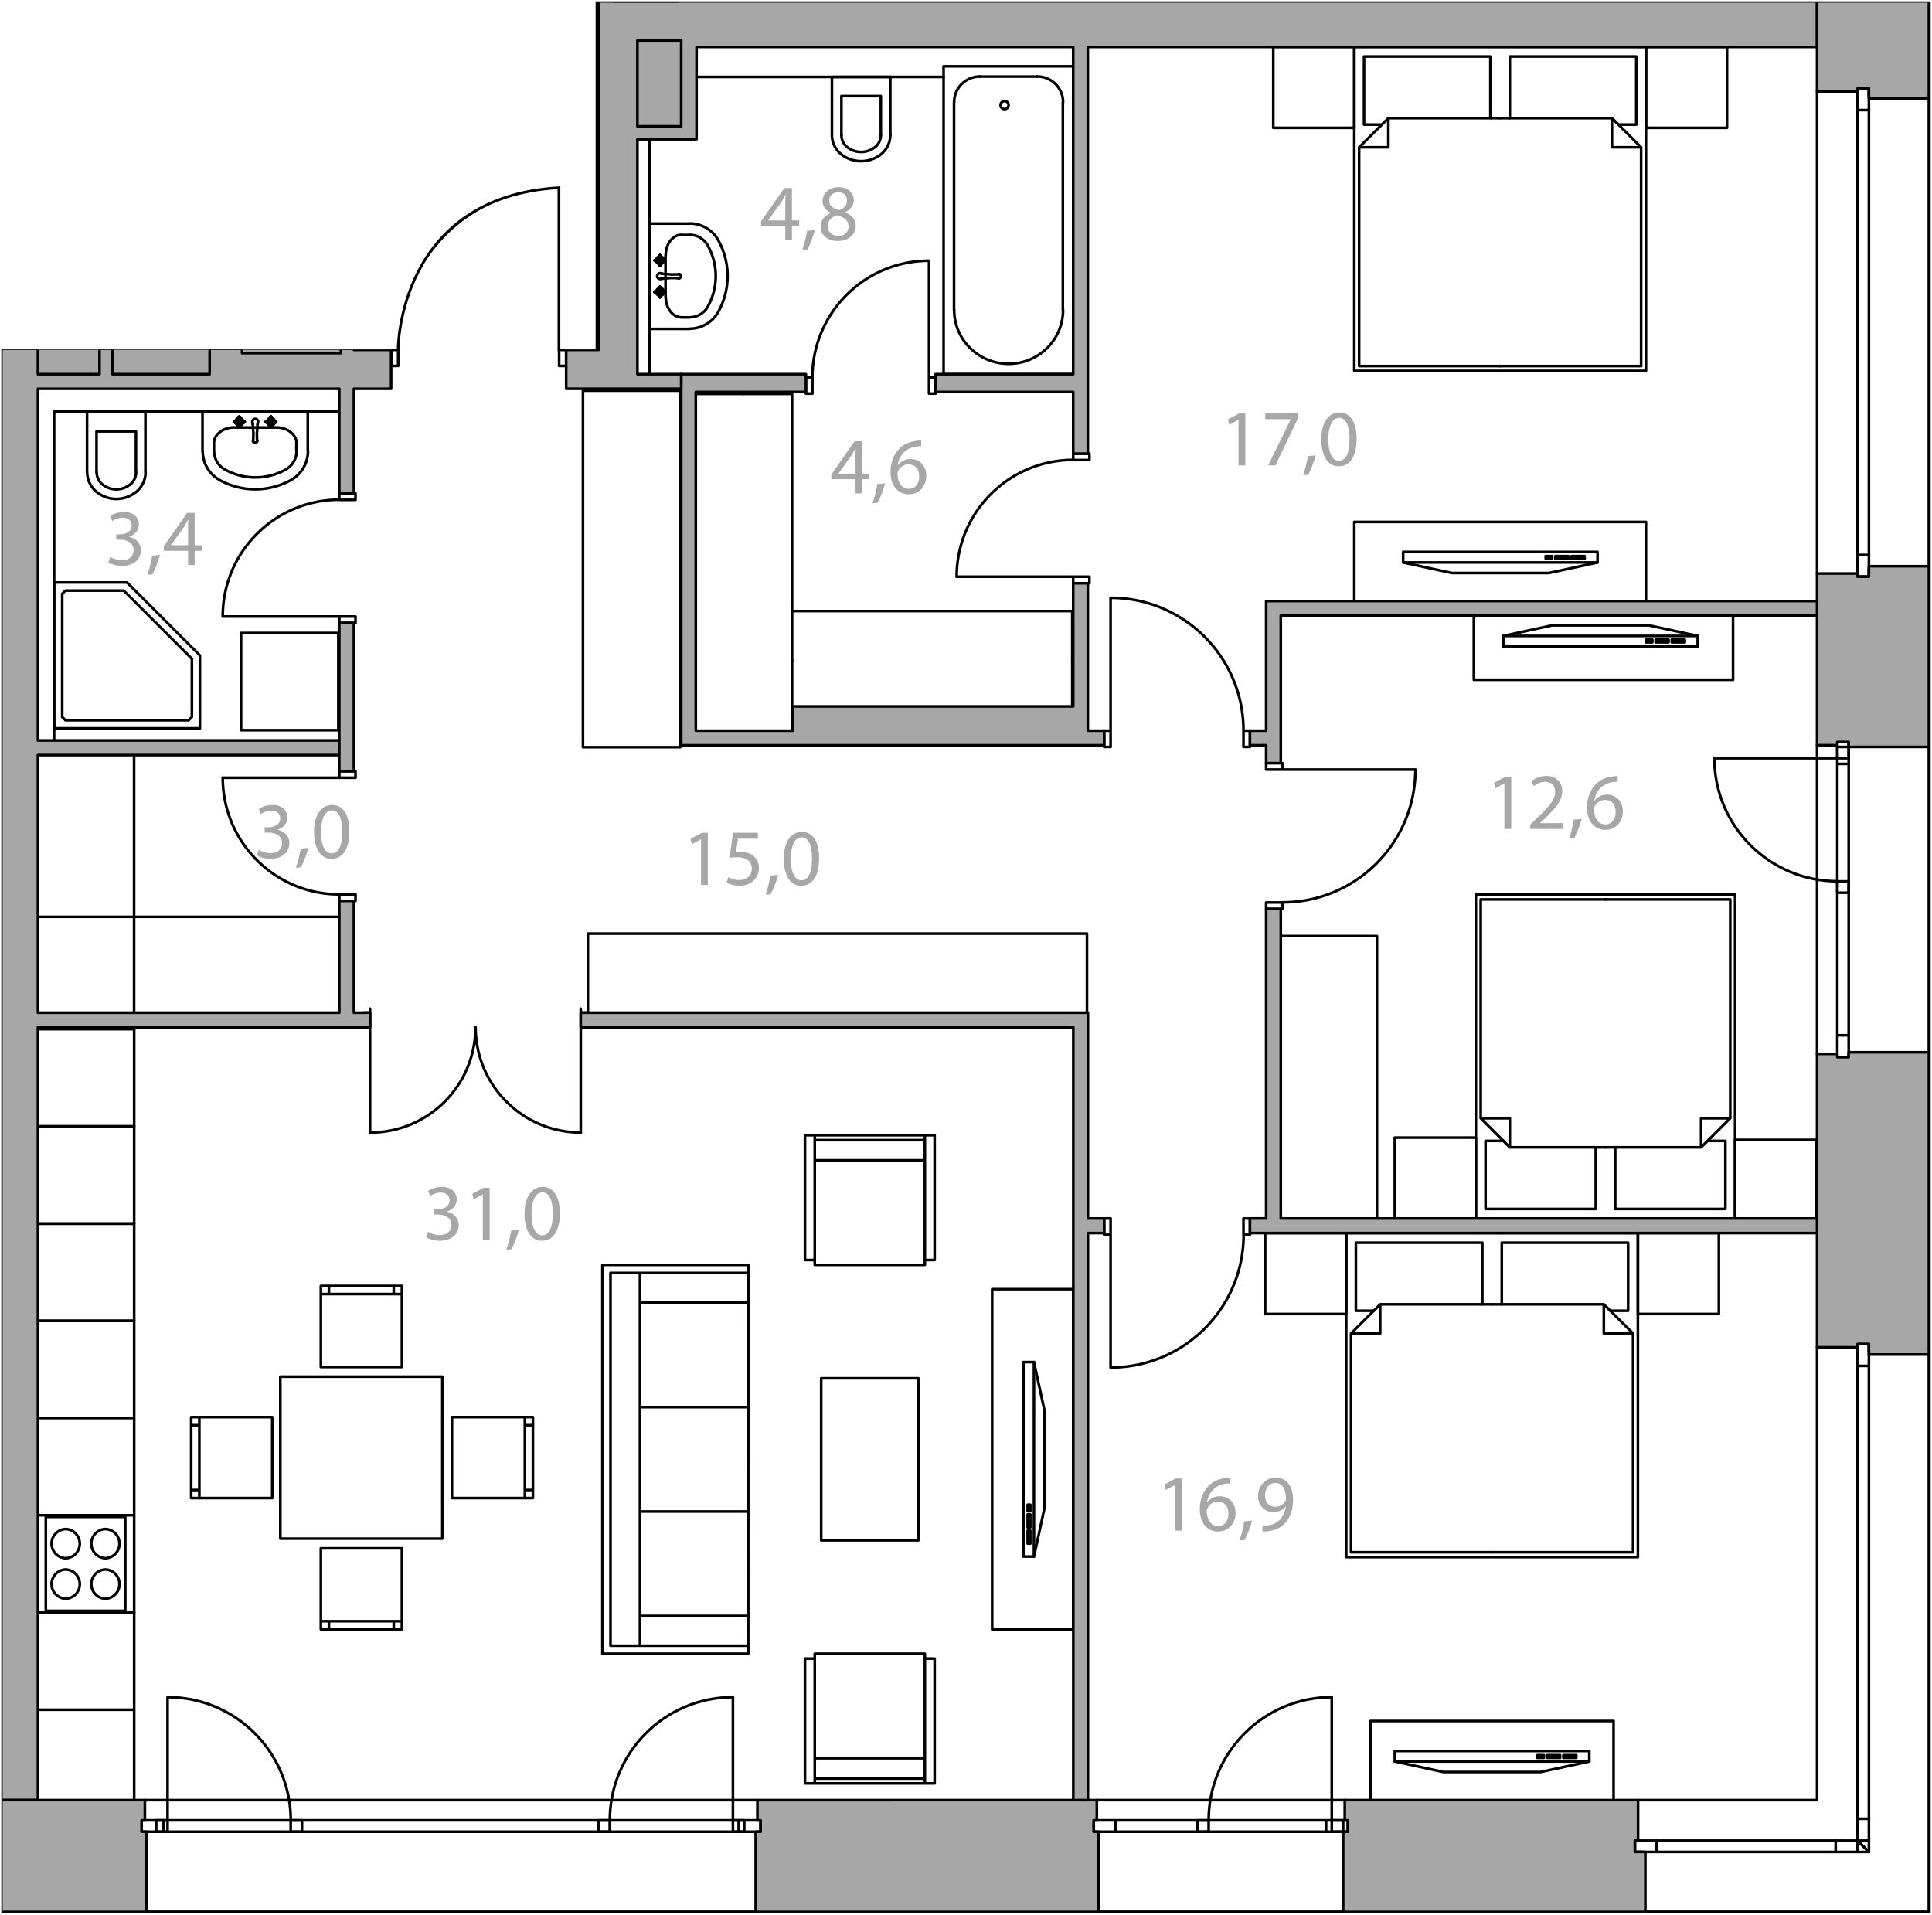 <svg version="1.1" xmlns="http://www.w3.org/2000/svg" xmlns:xlink="http://www.w3.org/1999/xlink" viewBox="212.609 416.557 217.038 215.085"><path fill="none" d="M279.669 416.857v39.004h-4.263v-18.22c-18.063 1.044-18.067 18.078-18.067 18.078v.142h-44.43v175.481h216.438V416.857H279.669z" stroke="#000" stroke-width=".3"></path><path fill="none" d="M416.746 421.274H283.579v38.5h-66.833v159.583h200z"></path><clipPath id="a"><path fill="none" d="M279.669 416.857v39.004h-4.263v-18.22c-18.063 1.044-18.067 18.078-18.067 18.078v.142h-44.43v175.481h216.438V416.857H279.669z"></path></clipPath><g clip-path="url(#a)"><path fill="none" stroke="#000" stroke-width=".3" stroke-linecap="round" stroke-linejoin="round" stroke-miterlimit="10" d="M218.687 481.99h8.195l8.185 8.195v8.194h-16.38V481.99"></path><path fill="none" stroke="#000" stroke-width=".3" stroke-linecap="round" stroke-linejoin="round" stroke-miterlimit="10" d="M219.966 482.9h6.538l7.662 7.662v6.539l-.368.368h-13.832l-.368-.368v-13.832l.368-.369M238.932 464.584h0M236.646 466.347v.891M235.357 462.792v4.446M245.906 466.347v.891M235.357 462.792h11.827v4.446M243.62 464.584h-4.688M238.936 464.574c-1.265 0-2.291.792-2.291 1.768M245.915 466.342c0-.976-1.026-1.768-2.291-1.768M237.244 470.463a8.276 8.276 0 008.096 0M237.858 469.296a7.022 7.022 0 006.868 0M244.728 469.289a2.358 2.358 0 001.199-2.065M245.338 470.456c1.151-.643 1.867-1.883 1.867-3.231M236.657 467.225c0 .861.46 1.654 1.199 2.065M235.378 467.225c0 1.348.717 2.588 1.868 3.231M241.566 464.09l-.019.135M240.985 464.09l.02.135"></path><path fill="none" stroke="#000" stroke-width=".3" stroke-linecap="round" stroke-linejoin="round" stroke-miterlimit="10" d="M239.6 463.944v-.019l-.01-.029-.009-.019-.02-.02-.019-.009-.029-.01h-.02l-.029.01-.019.009-.019.01-.01.019-.019.02v.077l.019.02.01.019.019.01.019.009.029.01h.02l.029-.01.019-.009.02-.02.009-.019.01-.029v-.02"></path><path fill="none" stroke="#000" stroke-width=".3" stroke-linecap="round" stroke-linejoin="round" stroke-miterlimit="10" d="M239.455 464.041l-.01.117-.039.116.02.009-.02.01v.087l.02.087.029.02.038.039.049-.039.029-.02.019-.087v-.087l-.019-.01.019-.009-.038-.116-.01-.117M239.59 463.983l.117.01.125.039.01-.01v.01l.097.009.078-.029.029-.029.038-.039-.038-.038-.029-.029-.078-.029-.097.009v.01l-.01-.01-.125.039-.117.01M239.542 463.847l.01-.116.038-.116-.019-.01.019-.009v-.088l-.019-.087-.029-.019-.049-.039-.038.039-.029.019-.02.087v.088l.02.009-.02.01.039.116.01.116M239.406 463.906l-.116-.01-.126-.039-.01.01v-.01l-.096-.009-.078.029-.029.029-.039.038.039.039.029.029.078.029.096-.009v-.01l.01.01.126-.029.116-.02M243.155 463.944l-.01-.019v-.029l-.019-.019-.02-.02-.019-.009-.019-.01h-.029l-.02.01-.019.009-.019.01-.02.019-.01.02-.009.029v.019l.009.029.01.02.02.019.019.01.019.009.02.01h.029l.019-.01.019-.009.02-.02.019-.019v-.029l.01-.02"></path><path fill="none" stroke="#000" stroke-width=".3" stroke-linecap="round" stroke-linejoin="round" stroke-miterlimit="10" d="M243.01 464.041l-.02.117-.029.116.01.009-.01.01-.01.087.03.087.029.02.038.039.039-.039.029-.02.029-.087-.01-.087-.009-.01.009-.009-.038-.116-.01-.117M243.145 463.983l.116.01.117.039.009-.01.01.01.087.009.078-.029.029-.029.039-.039-.039-.038-.029-.029-.078-.029-.087.009-.01.01-.009-.01-.117.039-.116.01M243.087 463.847l.01-.116.038-.116-.009-.01.009-.009.01-.088-.029-.087-.029-.019-.039-.039-.038.039-.039.019-.02.087.01.088.01.009-.01.01.029.116.02.116M242.951 463.906l-.116-.01-.116-.039-.01.01-.009-.01-.088-.009-.087.029-.019.029-.039.038.039.039.019.029.087.029.088-.009.009-.01.01.01.116-.029.116-.02M239.6 463.944v-.019l-.01-.029-.009-.019-.02-.02-.019-.009-.029-.01h-.02l-.029.01-.019.009-.019.01-.01.019-.019.02v.077l.019.02.01.019.019.01.019.009.029.01h.02l.029-.01.019-.009.02-.02.009-.019.01-.029v-.02"></path><path fill="none" stroke="#000" stroke-width=".3" stroke-linecap="round" stroke-linejoin="round" stroke-miterlimit="10" d="M239.455 464.041l-.01.117-.039.116.02.009-.02.01v.087l.02.087.029.02.038.039.049-.039.029-.02.019-.087v-.087l-.019-.01.019-.009-.038-.116-.01-.117M239.59 463.983l.117.01.125.039.01-.01v.01l.097.009.078-.029.029-.029.038-.039-.038-.038-.029-.029-.078-.029-.097.009v.01l-.01-.01-.125.039-.117.01M239.542 463.847l.01-.116.038-.116-.019-.01.019-.009v-.088l-.019-.087-.029-.019-.049-.039-.038.039-.029.019-.02.087v.088l.02.009-.02.01.039.116.01.116M239.406 463.906l-.116-.01-.126-.039-.01.01v-.01l-.096-.009-.078.029-.029.029-.039.038.039.039.029.029.078.029.096-.009v-.01l.01.01.126-.029.116-.02M243.155 463.944l-.01-.019v-.029l-.019-.019-.02-.02-.019-.009-.019-.01h-.029l-.02.01-.019.009-.019.01-.02.019-.01.02-.009.029v.019l.009.029.01.02.02.019.019.01.019.009.02.01h.029l.019-.01.019-.009.02-.02.019-.019v-.029l.01-.02"></path><path fill="none" stroke="#000" stroke-width=".3" stroke-linecap="round" stroke-linejoin="round" stroke-miterlimit="10" d="M243.01 464.041l-.02.117-.029.116.01.009-.01.01-.01.087.03.087.029.02.038.039.039-.039.029-.02.029-.087-.01-.087-.009-.01.009-.009-.038-.116-.01-.117M243.145 463.983l.116.01.117.039.009-.01.01.01.087.009.078-.029.029-.029.039-.039-.039-.038-.029-.029-.078-.029-.087.009-.01.01-.009-.01-.117.039-.116.01M243.087 463.847l.01-.116.038-.116-.009-.01.009-.009.01-.088-.029-.087-.029-.019-.039-.039-.038.039-.039.019-.02.087.01.088.01.009-.01.01.029.116.02.116M242.951 463.906l-.116-.01-.116-.039-.01.01-.009-.01-.088-.009-.087.029-.019.029-.039.038.039.039.019.029.087.029.088-.009.009-.01.01.01.116-.029.116-.02M239.6 463.944v-.019l-.01-.029-.009-.019-.02-.02-.019-.009-.029-.01h-.02l-.029.01-.019.009-.019.01-.01.019-.019.02v.077l.019.02.01.019.019.01.019.009.029.01h.02l.029-.01.019-.009.02-.02.009-.019.01-.029v-.02"></path><path fill="none" stroke="#000" stroke-width=".3" stroke-linecap="round" stroke-linejoin="round" stroke-miterlimit="10" d="M239.455 464.041l-.01.117-.039.116.02.009-.02.01v.087l.02.087.029.02.038.039.049-.039.029-.02.019-.087v-.087l-.019-.01.019-.009-.038-.116-.01-.117M239.59 463.983l.117.01.125.039.01-.01v.01l.097.009.078-.029.029-.029.038-.039-.038-.038-.029-.029-.078-.029-.097.009v.01l-.01-.01-.125.039-.117.01M239.542 463.847l.01-.116.038-.116-.019-.01.019-.009v-.088l-.019-.087-.029-.019-.049-.039-.038.039-.029.019-.02.087v.088l.02.009-.02.01.039.116.01.116M239.406 463.906l-.116-.01-.126-.039-.01.01v-.01l-.096-.009-.078.029-.029.029-.039.038.039.039.029.029.078.029.096-.009v-.01l.01.01.126-.029.116-.02M243.155 463.944l-.01-.019v-.029l-.019-.019-.02-.02-.019-.009-.019-.01h-.029l-.02.01-.019.009-.019.01-.02.019-.01.02-.009.029v.019l.009.029.01.02.02.019.019.01.019.009.02.01h.029l.019-.01.019-.009.02-.02.019-.019v-.029l.01-.02"></path><path fill="none" stroke="#000" stroke-width=".3" stroke-linecap="round" stroke-linejoin="round" stroke-miterlimit="10" d="M243.01 464.041l-.02.117-.029.116.01.009-.01.01-.01.087.03.087.029.02.038.039.039-.039.029-.02.029-.087-.01-.087-.009-.01.009-.009-.038-.116-.01-.117M243.145 463.983l.116.01.117.039.009-.01.01.01.087.009.078-.029.029-.029.039-.039-.039-.038-.029-.029-.078-.029-.087.009-.01.01-.009-.01-.117.039-.116.01M243.087 463.847l.01-.116.038-.116-.009-.01.009-.009.01-.088-.029-.087-.029-.019-.039-.039-.038.039-.039.019-.02.087.01.088.01.009-.01.01.029.116.02.116M242.951 463.906l-.116-.01-.116-.039-.01.01-.009-.01-.088-.009-.087.029-.019.029-.039.038.039.039.019.029.087.029.088-.009.009-.01.01.01.116-.029.116-.02M239.6 463.944v-.019l-.01-.029-.009-.019-.02-.02-.019-.009-.029-.01h-.02l-.029.01-.019.009-.019.01-.01.019-.019.02v.077l.019.02.01.019.019.01.019.009.029.01h.02l.029-.01.019-.009.02-.02.009-.019.01-.029v-.02"></path><path fill="none" stroke="#000" stroke-width=".3" stroke-linecap="round" stroke-linejoin="round" stroke-miterlimit="10" d="M239.455 464.041l-.01.117-.039.116.02.009-.02.01v.087l.02.087.029.02.038.039.049-.039.029-.02.019-.087v-.087l-.019-.01.019-.009-.038-.116-.01-.117M239.59 463.983l.117.01.125.039.01-.01v.01l.097.009.078-.029.029-.029.038-.039-.038-.038-.029-.029-.078-.029-.097.009v.01l-.01-.01-.125.039-.117.01M239.542 463.847l.01-.116.038-.116-.019-.01.019-.009v-.088l-.019-.087-.029-.019-.049-.039-.038.039-.029.019-.02.087v.088l.02.009-.02.01.039.116.01.116M239.406 463.906l-.116-.01-.126-.039-.01.01v-.01l-.096-.009-.078.029-.029.029-.039.038.039.039.029.029.078.029.096-.009v-.01l.01.01.126-.029.116-.02M243.155 463.944l-.01-.019v-.029l-.019-.019-.02-.02-.019-.009-.019-.01h-.029l-.02.01-.019.009-.019.01-.02.019-.01.02-.009.029v.019l.009.029.01.02.02.019.019.01.019.009.02.01h.029l.019-.01.019-.009.02-.02.019-.019v-.029l.01-.02"></path><path fill="none" stroke="#000" stroke-width=".3" stroke-linecap="round" stroke-linejoin="round" stroke-miterlimit="10" d="M243.01 464.041l-.02.117-.029.116.01.009-.01.01-.01.087.03.087.029.02.038.039.039-.039.029-.02.029-.087-.01-.087-.009-.01.009-.009-.038-.116-.01-.117M243.145 463.983l.116.01.117.039.009-.01.01.01.087.009.078-.029.029-.029.039-.039-.039-.038-.029-.029-.078-.029-.087.009-.01.01-.009-.01-.117.039-.116.01M243.087 463.847l.01-.116.038-.116-.009-.01.009-.009.01-.088-.029-.087-.029-.019-.039-.039-.038.039-.039.019-.02.087.01.088.01.009-.01.01.029.116.02.116M242.951 463.906l-.116-.01-.116-.039-.01.01-.009-.01-.088-.009-.087.029-.019.029-.039.038.039.039.019.029.087.029.088-.009.009-.01.01.01.116-.029.116-.02M239.6 463.944v-.019l-.01-.029-.009-.019-.02-.02-.019-.009-.029-.01h-.02l-.029.01-.019.009-.019.01-.01.019-.019.02v.077l.019.02.01.019.019.01.019.009.029.01h.02l.029-.01.019-.009.02-.02.009-.019.01-.029v-.02"></path><path fill="none" stroke="#000" stroke-width=".3" stroke-linecap="round" stroke-linejoin="round" stroke-miterlimit="10" d="M239.455 464.041l-.01.117-.039.116.02.009-.02.01v.087l.02.087.029.02.038.039.049-.039.029-.02.019-.087v-.087l-.019-.01.019-.009-.038-.116-.01-.117M239.59 463.983l.117.01.125.039.01-.01v.01l.097.009.078-.029.029-.029.038-.039-.038-.038-.029-.029-.078-.029-.097.009v.01l-.01-.01-.125.039-.117.01M239.542 463.847l.01-.116.038-.116-.019-.01.019-.009v-.088l-.019-.087-.029-.019-.049-.039-.038.039-.029.019-.02.087v.088l.02.009-.02.01.039.116.01.116M239.406 463.906l-.116-.01-.126-.039-.01.01v-.01l-.096-.009-.078.029-.029.029-.039.038.039.039.029.029.078.029.096-.009v-.01l.01.01.126-.029.116-.02M243.155 463.944l-.01-.019v-.029l-.019-.019-.02-.02-.019-.009-.019-.01h-.029l-.02.01-.019.009-.019.01-.02.019-.01.02-.009.029v.019l.009.029.01.02.02.019.019.01.019.009.02.01h.029l.019-.01.019-.009.02-.02.019-.019v-.029l.01-.02"></path><path fill="none" stroke="#000" stroke-width=".3" stroke-linecap="round" stroke-linejoin="round" stroke-miterlimit="10" d="M243.01 464.041l-.02.117-.029.116.01.009-.01.01-.01.087.03.087.029.02.038.039.039-.039.029-.02.029-.087-.01-.087-.009-.01.009-.009-.038-.116-.01-.117M243.145 463.983l.116.01.117.039.009-.01.01.01.087.009.078-.029.029-.029.039-.039-.039-.038-.029-.029-.078-.029-.087.009-.01.01-.009-.01-.117.039-.116.01M243.087 463.847l.01-.116.038-.116-.009-.01.009-.009.01-.088-.029-.087-.029-.019-.039-.039-.038.039-.039.019-.02.087.01.088.01.009-.01.01.029.116.02.116M242.951 463.906l-.116-.01-.116-.039-.01.01-.009-.01-.088-.009-.087.029-.019.029-.039.038.039.039.019.029.087.029.088-.009.009-.01.01.01.116-.029.116-.02M239.6 463.944v-.019l-.01-.029-.009-.019-.02-.02-.019-.009-.029-.01h-.02l-.029.01-.019.009-.019.01-.01.019-.019.02v.077l.019.02.01.019.019.01.019.009.029.01h.02l.029-.01.019-.009.02-.02.009-.019.01-.029v-.02"></path><path fill="none" stroke="#000" stroke-width=".3" stroke-linecap="round" stroke-linejoin="round" stroke-miterlimit="10" d="M239.455 464.041l-.01.117-.039.116.02.009-.02.01v.087l.02.087.029.02.038.039.049-.039.029-.02.019-.087v-.087l-.019-.01.019-.009-.038-.116-.01-.117M239.59 463.983l.117.01.125.039.01-.01v.01l.097.009.078-.029.029-.029.038-.039-.038-.038-.029-.029-.078-.029-.097.009v.01l-.01-.01-.125.039-.117.01M239.542 463.847l.01-.116.038-.116-.019-.01.019-.009v-.088l-.019-.087-.029-.019-.049-.039-.038.039-.029.019-.02.087v.088l.02.009-.02.01.039.116.01.116M239.406 463.906l-.116-.01-.126-.039-.01.01v-.01l-.096-.009-.078.029-.029.029-.039.038.039.039.029.029.078.029.096-.009v-.01l.01.01.126-.029.116-.02M243.155 463.944l-.01-.019v-.029l-.019-.019-.02-.02-.019-.009-.019-.01h-.029l-.02.01-.019.009-.019.01-.02.019-.01.02-.009.029v.019l.009.029.01.02.02.019.019.01.019.009.02.01h.029l.019-.01.019-.009.02-.02.019-.019v-.029l.01-.02"></path><path fill="none" stroke="#000" stroke-width=".3" stroke-linecap="round" stroke-linejoin="round" stroke-miterlimit="10" d="M243.01 464.041l-.02.117-.029.116.01.009-.01.01-.01.087.03.087.029.02.038.039.039-.039.029-.02.029-.087-.01-.087-.009-.01.009-.009-.038-.116-.01-.117M243.145 463.983l.116.01.117.039.009-.01.01.01.087.009.078-.029.029-.029.039-.039-.039-.038-.029-.029-.078-.029-.087.009-.01.01-.009-.01-.117.039-.116.01M243.087 463.847l.01-.116.038-.116-.009-.01.009-.009.01-.088-.029-.087-.029-.019-.039-.039-.038.039-.039.019-.02.087.01.088.01.009-.01.01.029.116.02.116M242.951 463.906l-.116-.01-.116-.039-.01.01-.009-.01-.088-.009-.087.029-.019.029-.039.038.039.039.019.029.087.029.088-.009.009-.01.01.01.116-.029.116-.02M241.547 464.225l-.019.242-.02.33-.019.252M241.005 464.225l.019.242.019.33.02.252.019.125M241.489 465.049l-.02.126v.193l.01.252v.204l.01.203M241.082 465.174l-.01.194v.252l-.009.203v.204M241.508 465.998l-.029-.039M241.063 465.959l-.02.039M241.024 466.075l.01.078M241.508 466.153l.02-.078-.02-.077M241.034 465.998l-.01.077M241.043 466.153l.039.068.068.048.077.019h.087l.088-.019.058-.048.048-.068M241.034 466.153h.009M241.227 466.288h0M241.314 466.288h0M241.508 466.153h0M241.508 465.998h0M241.043 465.998h-.009M241.57 464.086a.325.325 0 10-.579 0M239.919 463.845a.43.43 0 00-.327-.326M239.593 464.36a.43.43 0 00.326-.327M239.404 463.519a.43.43 0 00-.326.327M239.078 464.034a.43.43 0 00.327.326M242.959 463.519a.43.43 0 00-.327.326M242.632 464.033a.43.43 0 00.326.327M243.474 463.846a.43.43 0 00-.326-.327M243.147 464.36a.43.43 0 00.327-.326M318.611 458.598v-34.59h14.568v34.59h-14.568M332.007 451.391v-23.344M319.783 451.391v-23.344M322.689 425.16h6.412"></path><path fill="none" stroke="#000" stroke-width=".3" stroke-linecap="round" stroke-linejoin="round" stroke-miterlimit="10" d="M325.459 428.812a.45.45 0 100-.9.45.45 0 000 .9M319.798 451.377c0 3.341 2.739 6.049 6.117 6.049s6.117-2.708 6.117-6.049M332.032 428.032c0-1.591-1.303-2.882-2.911-2.882M322.708 425.151c-1.608 0-2.911 1.29-2.911 2.882M287.373 445.24h0M289.146 442.954h.891M285.581 441.676h4.456M289.146 452.214h.891M285.581 441.676v11.827h4.456M287.373 449.928v-4.688M289.163 442.935c-.976 0-1.768 1.026-1.768 2.291M287.396 449.914c0 1.265.791 2.291 1.768 2.291M293.283 451.618a8.276 8.276 0 000-8.096M292.116 451.004a7.022 7.022 0 000-6.868M290.055 452.205c.862 0 1.654-.46 2.065-1.199M290.055 453.484c1.348 0 2.588-.717 3.231-1.867M292.119 444.134a2.358 2.358 0 00-2.065-1.199M293.286 443.524c-.643-1.151-1.883-1.867-3.231-1.867M286.888 447.875l.126-.02M286.888 447.294l.126.019"></path><path fill="none" stroke="#000" stroke-width=".3" stroke-linecap="round" stroke-linejoin="round" stroke-miterlimit="10" d="M286.743 445.918l-.029-.01h-.019l-.019-.019-.02-.019-.01-.02-.009-.019v-.048l.009-.02.02-.019.019-.02.019-.009.02-.01h.029l.019.01.029.009.02.02.009.019.01.02v.067l-.019.02-.01.019-.019.019h-.029l-.02.01"></path><path fill="none" stroke="#000" stroke-width=".3" stroke-linecap="round" stroke-linejoin="round" stroke-miterlimit="10" d="M286.83 445.773l.117-.01.126-.039.009.01.01-.01.087-.009.078.029.029.029.038.039-.038.038-.029.039-.078.019-.087-.009-.01-.01-.009.01-.126-.029-.117-.02M286.782 445.908l.01.117.038.116-.019.01.019.009.01.087-.029.088-.029.019-.039.039-.048-.039-.029-.019-.02-.088v-.087l.02-.009-.02-.01.039-.116.01-.117M286.646 445.85l-.116.02-.126.029-.009-.01v.01l-.088.009-.087-.029-.029-.029-.039-.038.039-.039.029-.029.087-.029.088.009v.01l.009-.01.126.039.116.01M286.695 445.715l-.01-.116-.029-.117.01-.009-.02-.01v-.087l.02-.087.038-.02.039-.039.039.039.029.02.029.087-.01.087-.019.01.019.009-.038.117-.01.116M286.743 449.463h-.029l-.019-.009-.019-.01-.02-.019-.01-.02-.009-.029v-.048l.009-.02.02-.019.019-.01.019-.019h.068l.029.019.02.01.009.019.01.02v.077l-.019.02-.01.019-.019.01-.029.009h-.02"></path><path fill="none" stroke="#000" stroke-width=".3" stroke-linecap="round" stroke-linejoin="round" stroke-miterlimit="10" d="M286.83 449.318l.117-.01.126-.038.009.019.01-.019h.087l.078.019.029.029.038.048-.038.039-.029.029-.078.02h-.087l-.01-.02-.009.02-.126-.039-.117-.01M286.782 449.454l.01.116.038.126-.019.009h.019l.01.097-.029.078-.029.029-.039.039-.048-.039-.029-.029-.02-.078v-.097h.02l-.02-.009.039-.126.01-.116M286.646 449.405l-.116.01-.126.039-.009-.02v.02h-.088l-.087-.02-.029-.029-.039-.039.039-.048.029-.029.087-.019h.088v.019l.009-.019.126.038.116.01M286.695 449.27l-.01-.117-.029-.126.01-.009h-.02v-.097l.02-.078.038-.029.039-.038.039.038.029.029.029.078-.01.097h-.019l.019.009-.038.126-.01.117M286.743 445.918l-.029-.01h-.019l-.019-.019-.02-.019-.01-.02-.009-.019v-.048l.009-.02.02-.019.019-.02.019-.009.02-.01h.029l.019.01.029.009.02.02.009.019.01.02v.067l-.019.02-.01.019-.019.019h-.029l-.02.01"></path><path fill="none" stroke="#000" stroke-width=".3" stroke-linecap="round" stroke-linejoin="round" stroke-miterlimit="10" d="M286.83 445.773l.117-.01.126-.039.009.01.01-.01.087-.009.078.029.029.029.038.039-.038.038-.029.039-.078.019-.087-.009-.01-.01-.009.01-.126-.029-.117-.02M286.782 445.908l.01.117.038.116-.019.01.019.009.01.087-.029.088-.029.019-.039.039-.048-.039-.029-.019-.02-.088v-.087l.02-.009-.02-.01.039-.116.01-.117M286.646 445.85l-.116.02-.126.029-.009-.01v.01l-.088.009-.087-.029-.029-.029-.039-.038.039-.039.029-.029.087-.029.088.009v.01l.009-.01.126.039.116.01M286.695 445.715l-.01-.116-.029-.117.01-.009-.02-.01v-.087l.02-.087.038-.02.039-.039.039.039.029.02.029.087-.01.087-.019.01.019.009-.038.117-.01.116M286.743 449.463h-.029l-.019-.009-.019-.01-.02-.019-.01-.02-.009-.029v-.048l.009-.02.02-.019.019-.01.019-.019h.068l.029.019.02.01.009.019.01.02v.077l-.019.02-.01.019-.019.01-.029.009h-.02"></path><path fill="none" stroke="#000" stroke-width=".3" stroke-linecap="round" stroke-linejoin="round" stroke-miterlimit="10" d="M286.83 449.318l.117-.01.126-.038.009.019.01-.019h.087l.078.019.029.029.038.048-.038.039-.029.029-.078.02h-.087l-.01-.02-.009.02-.126-.039-.117-.01M286.782 449.454l.01.116.038.126-.019.009h.019l.01.097-.029.078-.029.029-.039.039-.048-.039-.029-.029-.02-.078v-.097h.02l-.02-.009.039-.126.01-.116M286.646 449.405l-.116.01-.126.039-.009-.02v.02h-.088l-.087-.02-.029-.029-.039-.039.039-.048.029-.029.087-.019h.088v.019l.009-.019.126.038.116.01M286.695 449.27l-.01-.117-.029-.126.01-.009h-.02v-.097l.02-.078.038-.029.039-.038.039.038.029.029.029.078-.01.097h-.019l.019.009-.038.126-.01.117M286.743 445.918l-.029-.01h-.019l-.019-.019-.02-.019-.01-.02-.009-.019v-.048l.009-.02.02-.019.019-.02.019-.009.02-.01h.029l.019.01.029.009.02.02.009.019.01.02v.067l-.019.02-.01.019-.019.019h-.029l-.02.01"></path><path fill="none" stroke="#000" stroke-width=".3" stroke-linecap="round" stroke-linejoin="round" stroke-miterlimit="10" d="M286.83 445.773l.117-.01.126-.039.009.01.01-.01.087-.009.078.029.029.029.038.039-.038.038-.029.039-.078.019-.087-.009-.01-.01-.009.01-.126-.029-.117-.02M286.782 445.908l.01.117.038.116-.019.01.019.009.01.087-.029.088-.029.019-.039.039-.048-.039-.029-.019-.02-.088v-.087l.02-.009-.02-.01.039-.116.01-.117M286.646 445.85l-.116.02-.126.029-.009-.01v.01l-.088.009-.087-.029-.029-.029-.039-.038.039-.039.029-.029.087-.029.088.009v.01l.009-.01.126.039.116.01M286.695 445.715l-.01-.116-.029-.117.01-.009-.02-.01v-.087l.02-.087.038-.02.039-.039.039.039.029.02.029.087-.01.087-.019.01.019.009-.038.117-.01.116M286.743 449.463h-.029l-.019-.009-.019-.01-.02-.019-.01-.02-.009-.029v-.048l.009-.02.02-.019.019-.01.019-.019h.068l.029.019.02.01.009.019.01.02v.077l-.019.02-.01.019-.019.01-.029.009h-.02"></path><path fill="none" stroke="#000" stroke-width=".3" stroke-linecap="round" stroke-linejoin="round" stroke-miterlimit="10" d="M286.83 449.318l.117-.01.126-.038.009.019.01-.019h.087l.078.019.029.029.038.048-.038.039-.029.029-.078.02h-.087l-.01-.02-.009.02-.126-.039-.117-.01M286.782 449.454l.01.116.038.126-.019.009h.019l.01.097-.029.078-.029.029-.039.039-.048-.039-.029-.029-.02-.078v-.097h.02l-.02-.009.039-.126.01-.116M286.646 449.405l-.116.01-.126.039-.009-.02v.02h-.088l-.087-.02-.029-.029-.039-.039.039-.048.029-.029.087-.019h.088v.019l.009-.019.126.038.116.01M286.695 449.27l-.01-.117-.029-.126.01-.009h-.02v-.097l.02-.078.038-.029.039-.038.039.038.029.029.029.078-.01.097h-.019l.019.009-.038.126-.01.117M286.743 445.918l-.029-.01h-.019l-.019-.019-.02-.019-.01-.02-.009-.019v-.048l.009-.02.02-.019.019-.02.019-.009.02-.01h.029l.019.01.029.009.02.02.009.019.01.02v.067l-.019.02-.01.019-.019.019h-.029l-.02.01"></path><path fill="none" stroke="#000" stroke-width=".3" stroke-linecap="round" stroke-linejoin="round" stroke-miterlimit="10" d="M286.83 445.773l.117-.01.126-.039.009.01.01-.01.087-.009.078.029.029.029.038.039-.038.038-.029.039-.078.019-.087-.009-.01-.01-.009.01-.126-.029-.117-.02M286.782 445.908l.01.117.038.116-.019.01.019.009.01.087-.029.088-.029.019-.039.039-.048-.039-.029-.019-.02-.088v-.087l.02-.009-.02-.01.039-.116.01-.117M286.646 445.85l-.116.02-.126.029-.009-.01v.01l-.088.009-.087-.029-.029-.029-.039-.038.039-.039.029-.029.087-.029.088.009v.01l.009-.01.126.039.116.01M286.695 445.715l-.01-.116-.029-.117.01-.009-.02-.01v-.087l.02-.087.038-.02.039-.039.039.039.029.02.029.087-.01.087-.019.01.019.009-.038.117-.01.116M286.743 449.463h-.029l-.019-.009-.019-.01-.02-.019-.01-.02-.009-.029v-.048l.009-.02.02-.019.019-.01.019-.019h.068l.029.019.02.01.009.019.01.02v.077l-.019.02-.01.019-.019.01-.029.009h-.02"></path><path fill="none" stroke="#000" stroke-width=".3" stroke-linecap="round" stroke-linejoin="round" stroke-miterlimit="10" d="M286.83 449.318l.117-.01.126-.038.009.019.01-.019h.087l.078.019.029.029.038.048-.038.039-.029.029-.078.02h-.087l-.01-.02-.009.02-.126-.039-.117-.01M286.782 449.454l.01.116.038.126-.019.009h.019l.01.097-.029.078-.029.029-.039.039-.048-.039-.029-.029-.02-.078v-.097h.02l-.02-.009.039-.126.01-.116M286.646 449.405l-.116.01-.126.039-.009-.02v.02h-.088l-.087-.02-.029-.029-.039-.039.039-.048.029-.029.087-.019h.088v.019l.009-.019.126.038.116.01M286.695 449.27l-.01-.117-.029-.126.01-.009h-.02v-.097l.02-.078.038-.029.039-.038.039.038.029.029.029.078-.01.097h-.019l.019.009-.038.126-.01.117M286.743 445.918l-.029-.01h-.019l-.019-.019-.02-.019-.01-.02-.009-.019v-.048l.009-.02.02-.019.019-.02.019-.009.02-.01h.029l.019.01.029.009.02.02.009.019.01.02v.067l-.019.02-.01.019-.019.019h-.029l-.02.01"></path><path fill="none" stroke="#000" stroke-width=".3" stroke-linecap="round" stroke-linejoin="round" stroke-miterlimit="10" d="M286.83 445.773l.117-.01.126-.039.009.01.01-.01.087-.009.078.029.029.029.038.039-.038.038-.029.039-.078.019-.087-.009-.01-.01-.009.01-.126-.029-.117-.02M286.782 445.908l.01.117.038.116-.019.01.019.009.01.087-.029.088-.029.019-.039.039-.048-.039-.029-.019-.02-.088v-.087l.02-.009-.02-.01.039-.116.01-.117M286.646 445.85l-.116.02-.126.029-.009-.01v.01l-.088.009-.087-.029-.029-.029-.039-.038.039-.039.029-.029.087-.029.088.009v.01l.009-.01.126.039.116.01M286.695 445.715l-.01-.116-.029-.117.01-.009-.02-.01v-.087l.02-.087.038-.02.039-.039.039.039.029.02.029.087-.01.087-.019.01.019.009-.038.117-.01.116M286.743 449.463h-.029l-.019-.009-.019-.01-.02-.019-.01-.02-.009-.029v-.048l.009-.02.02-.019.019-.01.019-.019h.068l.029.019.02.01.009.019.01.02v.077l-.019.02-.01.019-.019.01-.029.009h-.02"></path><path fill="none" stroke="#000" stroke-width=".3" stroke-linecap="round" stroke-linejoin="round" stroke-miterlimit="10" d="M286.83 449.318l.117-.01.126-.038.009.019.01-.019h.087l.078.019.029.029.038.048-.038.039-.029.029-.078.02h-.087l-.01-.02-.009.02-.126-.039-.117-.01M286.782 449.454l.01.116.038.126-.019.009h.019l.01.097-.029.078-.029.029-.039.039-.048-.039-.029-.029-.02-.078v-.097h.02l-.02-.009.039-.126.01-.116M286.646 449.405l-.116.01-.126.039-.009-.02v.02h-.088l-.087-.02-.029-.029-.039-.039.039-.048.029-.029.087-.019h.088v.019l.009-.019.126.038.116.01M286.695 449.27l-.01-.117-.029-.126.01-.009h-.02v-.097l.02-.078.038-.029.039-.038.039.038.029.029.029.078-.01.097h-.019l.019.009-.038.126-.01.117M286.743 445.918l-.029-.01h-.019l-.019-.019-.02-.019-.01-.02-.009-.019v-.048l.009-.02.02-.019.019-.02.019-.009.02-.01h.029l.019.01.029.009.02.02.009.019.01.02v.067l-.019.02-.01.019-.019.019h-.029l-.02.01"></path><path fill="none" stroke="#000" stroke-width=".3" stroke-linecap="round" stroke-linejoin="round" stroke-miterlimit="10" d="M286.83 445.773l.117-.01.126-.039.009.01.01-.01.087-.009.078.029.029.029.038.039-.038.038-.029.039-.078.019-.087-.009-.01-.01-.009.01-.126-.029-.117-.02M286.782 445.908l.01.117.038.116-.019.01.019.009.01.087-.029.088-.029.019-.039.039-.048-.039-.029-.019-.02-.088v-.087l.02-.009-.02-.01.039-.116.01-.117M286.646 445.85l-.116.02-.126.029-.009-.01v.01l-.088.009-.087-.029-.029-.029-.039-.038.039-.039.029-.029.087-.029.088.009v.01l.009-.01.126.039.116.01M286.695 445.715l-.01-.116-.029-.117.01-.009-.02-.01v-.087l.02-.087.038-.02.039-.039.039.039.029.02.029.087-.01.087-.019.01.019.009-.038.117-.01.116M286.743 449.463h-.029l-.019-.009-.019-.01-.02-.019-.01-.02-.009-.029v-.048l.009-.02.02-.019.019-.01.019-.019h.068l.029.019.02.01.009.019.01.02v.077l-.019.02-.01.019-.019.01-.029.009h-.02"></path><path fill="none" stroke="#000" stroke-width=".3" stroke-linecap="round" stroke-linejoin="round" stroke-miterlimit="10" d="M286.83 449.318l.117-.01.126-.038.009.019.01-.019h.087l.078.019.029.029.038.048-.038.039-.029.029-.078.02h-.087l-.01-.02-.009.02-.126-.039-.117-.01M286.782 449.454l.01.116.038.126-.019.009h.019l.01.097-.029.078-.029.029-.039.039-.048-.039-.029-.029-.02-.078v-.097h.02l-.02-.009.039-.126.01-.116M286.646 449.405l-.116.01-.126.039-.009-.02v.02h-.088l-.087-.02-.029-.029-.039-.039.039-.048.029-.029.087-.019h.088v.019l.009-.019.126.038.116.01M286.695 449.27l-.01-.117-.029-.126.01-.009h-.02v-.097l.02-.078.038-.029.039-.038.039.038.029.029.029.078-.01.097h-.019l.019.009-.038.126-.01.117M287.014 447.855l.243-.019.329-.019.262-.02M287.014 447.313l.243.019.329.02.262.019.125.02M287.848 447.797l.125-.019.194.01h.252l.203.009h.204M287.973 447.391h.194l.252-.01h.203l.204-.01M288.787 447.817l-.029-.02M288.758 447.381l.029-.029M288.874 447.332l.068.02M288.942 447.826l-.068.01-.077-.01M288.797 447.352l.077-.02M288.952 447.352l.058.048.048.058.029.088v.087l-.029.077-.048.068-.058.039M288.942 447.352h.01M289.087 447.546h0M289.087 447.633h0M288.942 447.826l.01-.009M288.787 447.817l.01.009M288.787 447.352h.01M286.908 447.281a.325.325 0 100 .58M286.34 445.892a.43.43 0 00.326.327M286.855 446.218a.43.43 0 00.327-.326M286.667 445.377a.43.43 0 00-.327.326M287.182 445.704a.43.43 0 00-.326-.327M286.667 448.932a.43.43 0 00-.326.327M287.182 449.258a.43.43 0 00-.327-.326M286.34 449.447a.43.43 0 00.327.326M286.856 449.773a.43.43 0 00.326-.327M311.56 427.349v4.388M307.133 431.737v-4.387h4.427M312.625 431.737v-6.538"></path><path fill="none" stroke="#000" stroke-width=".3" stroke-linecap="round" stroke-linejoin="round" stroke-miterlimit="10" d="M306.067 431.737v-6.538h6.558M310.833 433.147c.457-.334.727-.858.727-1.414M307.861 433.145a2.53 2.53 0 002.97 0M307.133 431.733c0 .556.269 1.08.726 1.414M311.472 433.968a2.767 2.767 0 001.153-2.236M306.067 431.733c0 .88.427 1.708 1.153 2.236M307.222 433.974a3.62 3.62 0 004.248 0M227.88 465.02v4.562M223.453 469.582v-4.562h4.427M228.945 469.582v-6.79"></path><path fill="none" stroke="#000" stroke-width=".3" stroke-linecap="round" stroke-linejoin="round" stroke-miterlimit="10" d="M222.387 469.582v-6.79h6.558M227.173 471.037c.457-.347.727-.891.727-1.468M224.192 471.029c.88.668 2.09.668 2.97 0M223.463 469.569c0 .578.269 1.122.727 1.468M227.813 471.89a2.908 2.908 0 001.153-2.321M222.398 469.569c0 .913.427 1.773 1.153 2.321M223.553 471.89a3.51 3.51 0 004.248 0"></path><path fill="none" stroke="#000" stroke-width=".3" stroke-linecap="round" stroke-linejoin="round" stroke-miterlimit="10" d="M250.74 462.792h-32.053v36.947M285.581 458.591V432.2M290.86 425.199h27.751M429.298 631.343h-31.851M416.737 618.782h-20.111M421.29 623.335h-2.462v1.269h3.732l-1.27-1.269M396.264 624.604h2.453v-1.269h-2.453v1.269M418.828 623.335h-20.111M398.717 624.604h20.111M421.29 624.604v-1.269"></path><path fill="none" stroke="#000" stroke-width=".3" stroke-linecap="round" stroke-linejoin="round" stroke-miterlimit="10" d="M397.075 624.604h-.811v-1.269M429.298 500.464v34.304M416.737 500.273v34.677M419.009 499.911v2.462h1.279v-2.462h-1.279M420.288 535.322v-2.462h-1.279v2.462h1.279M419.009 502.373v30.487M420.288 532.859v-30.486"></path><path fill="none" stroke="#000" stroke-width=".3" stroke-linecap="round" stroke-linejoin="round" stroke-miterlimit="10" d="M420.288 500.092v-.181H419.009M420.288 535.141v.181H419.009M420.288 516.843v-1.269h-1.279v1.269h1.279M419.009 500.464v1.27h1.279v-1.27h-1.279M419.009 501.734h-13.831M405.196 501.722c0 7.641 6.194 13.835 13.835 13.835M420.288 516.843H419.009M420.288 500.464H419.009M429.298 480.163v-52.516M416.737 480.983v-54.157M421.29 481.346v-2.453h1.27v2.453h-1.27M422.56 426.463v2.463h-1.27v-2.463h1.27M421.29 478.893v-49.967M422.56 428.926v49.967"></path><path fill="none" stroke="#000" stroke-width=".3" stroke-linecap="round" stroke-linejoin="round" stroke-miterlimit="10" d="M422.56 480.525v.821h-1.27M422.56 427.284v-.821h-1.27M229.067 631.343h68.436M228.886 618.782h68.808M228.513 621.054h2.463v1.279h-2.463v-1.279M298.057 622.333h-2.463v-1.279h2.463v1.279M230.976 621.054h64.618M295.594 622.333h-64.618"></path><path fill="none" stroke="#000" stroke-width=".3" stroke-linecap="round" stroke-linejoin="round" stroke-miterlimit="10" d="M228.704 622.333h-.191V621.054M297.876 622.333h.181V621.054M246.534 622.333h-1.27v-1.279h1.27v1.279M230.155 621.054h1.279v1.279h-1.279v-1.279M231.434 621.054v-13.831M245.274 621.049c0-7.641-6.194-13.835-13.835-13.835M246.534 622.333V621.054M230.155 622.333V621.054M279.836 622.333h1.269v-1.279h-1.269v1.279M296.215 621.054h-1.27v1.279h1.27v-1.279M294.945 621.054v-13.831M294.95 607.214c-7.641 0-13.835 6.194-13.835 13.835M279.836 622.333V621.054M296.215 622.333V621.054M429.298 631.343v-62.624M416.737 618.782v-50.874M421.29 623.335v-2.463h1.27v3.732l-1.27-1.269M422.56 567.536v2.462h-1.27v-2.462h1.27M421.29 620.872v-50.874M422.56 569.998v50.874M422.56 623.335h-1.27"></path><path fill="none" stroke="#000" stroke-width=".3" stroke-linecap="round" stroke-linejoin="round" stroke-miterlimit="10" d="M422.56 568.357v-.821h-1.27M336.017 631.343h27.479M335.826 618.782h27.852M335.463 621.054h2.463v1.279h-2.463v-1.279M364.04 622.333h-2.462v-1.279h2.462v1.279M337.926 621.054h23.652M361.578 622.333h-23.652"></path><path fill="none" stroke="#000" stroke-width=".3" stroke-linecap="round" stroke-linejoin="round" stroke-miterlimit="10" d="M335.645 622.333h-.182V621.054M363.859 622.333h.181V621.054M347.108 622.333h1.279v-1.279h-1.279v1.279M363.496 621.054h-1.279v1.279h1.279v-1.279M362.217 621.054v-13.831M362.222 607.214c-7.641 0-13.835 6.194-13.835 13.835M347.108 622.333V621.054M363.496 622.333V621.054M244.1 589.403h18.202v-18.192H244.1v18.192M227.683 564.94v-10.92h-10.929v10.92h10.929M217.756 586.96h8.925v10.556h-8.925V586.96M216.754 597.707v-10.929M227.683 597.707v-10.929M216.754 543.092h10.929v-10.92h-10.929 10.929v10.92h-10.929v-10.92 10.92M363.84 591.479h32.767v-36.404H363.84v36.404"></path><path fill="none" stroke="#000" stroke-width=".3" stroke-linecap="round" stroke-linejoin="round" stroke-miterlimit="10" d="M381.316 563.083v-6.92h14.194v7.646h-1.995"></path><path fill="none" stroke="#000" stroke-width=".3" stroke-linecap="round" stroke-linejoin="round" stroke-miterlimit="10" d="M380.219 590.935h15.844v-24.578h-3.283v-3.274h-12.561M392.78 563.083l3.283 3.274M379.131 563.083v-6.92h-14.203v7.646h2.004"></path><path fill="none" stroke="#000" stroke-width=".3" stroke-linecap="round" stroke-linejoin="round" stroke-miterlimit="10" d="M380.219 590.935h-15.835v-24.578h3.274v-3.274h12.561M367.658 563.083l-3.274 3.274M354.734 564.172h9.106v-9.097h-9.106v9.097M364.747 458.224h32.767V421.82h-32.767v36.404"></path><path fill="none" stroke="#000" stroke-width=".3" stroke-linecap="round" stroke-linejoin="round" stroke-miterlimit="10" d="M382.223 429.828v-6.92h14.203v7.645h-2.005"></path><path fill="none" stroke="#000" stroke-width=".3" stroke-linecap="round" stroke-linejoin="round" stroke-miterlimit="10" d="M381.135 457.68h15.835v-24.578h-3.274v-3.274h-12.561M393.696 429.828l3.274 3.274M380.037 429.828v-6.92h-14.193v7.645h1.995"></path><path fill="none" stroke="#000" stroke-width=".3" stroke-linecap="round" stroke-linejoin="round" stroke-miterlimit="10" d="M381.135 457.68h-15.844v-24.578h3.283v-3.274h12.561M368.574 429.828l-3.283 3.274M355.65 430.916h9.097v-9.096h-9.097v9.096M397.514 430.916h9.106v-9.096h-9.106v9.096M378.405 517.055h29.121v36.404h-29.121v-36.404"></path><path fill="none" stroke="#000" stroke-width=".3" stroke-linecap="round" stroke-linejoin="round" stroke-miterlimit="10" d="M394.059 545.451v6.919h12.379v-7.645h-2.004"></path><path fill="none" stroke="#000" stroke-width=".3" stroke-linecap="round" stroke-linejoin="round" stroke-miterlimit="10" d="M392.961 517.599h14.021v24.578h-3.273v3.274h-10.748M403.709 545.451l3.273-3.274M391.873 545.451v6.919h-12.38v-7.645h2.005"></path><path fill="none" stroke="#000" stroke-width=".3" stroke-linecap="round" stroke-linejoin="round" stroke-miterlimit="10" d="M392.961 517.599h-14.012v24.578h3.274v3.274h10.738M382.223 545.451l-3.274-3.274M369.299 544.353h9.106v9.106h-9.106v-9.106M407.526 544.61h9.106v8.849h-9.106v-8.849M356.376 521.711h10.919v32.51h-10.919v-32.51M397.514 475.19h-32.767v9.106h32.767v-9.106M407.297 492.919h-29.121v-7.283h29.121v7.283M396.607 564.172h9.096v-9.097h-9.096v9.097M250.619 487.665v10.919H239.69v-10.919h10.929M278.099 500.493h10.928v-40.05h-10.928v40.05M301.589 498.851H290.66v-38.045h10.929v38.045M250.724 530.471v-10.919h-33.97v10.919h33.97M301.589 496.121v-10.919h31.478v10.919h-31.478M315.782 571.392v18.202h-10.92v-18.202h10.92M324.067 599.607v-38.228h9.106v38.228h-9.106M296.673 558.65l-.01 43.686h-16.379V558.65h16.389"></path><path fill="none" stroke="#000" stroke-width=".3" stroke-linecap="round" stroke-linejoin="round" stroke-miterlimit="10" d="M296.673 559.556h-15.482v41.874h15.472M284.503 559.556v41.874M296.673 562.897h-12.17M296.663 598.089h-12.16M296.673 574.628h-12.17M296.663 586.358h-12.16M248.653 570.122v-9.105h9.106v9.105h-9.106M257.759 561.933h-9.106M256.842 561.933v-.916M249.56 561.933v-.916M243.193 584.85h-9.106v-9.096h9.106v9.096M235.004 575.754v9.096M235.004 576.661h-.917M235.004 583.943h-.917M257.759 590.491h-9.106v9.096h9.106v-9.096M257.759 598.681h-9.106M256.842 598.681v.906M249.56 598.681v.906M263.381 575.754v9.096h9.096v-9.096h-9.096M271.57 575.754v9.096M271.57 576.661h.907M271.57 583.943h.907M317.605 558.106h-1.098v-14.022h1.098v14.022M304.137 558.106h-1.098v-14.022h1.098v14.022M316.507 544.084h-12.37M316.507 544.638h-12.37M316.507 558.106v.544h-12.37v-.544M316.507 546.909h-12.37M227.683 586.778v-10.919h-10.929v10.919h10.929M227.683 575.859V564.94h-10.929v10.919h10.929M227.683 597.707v10.919h-10.929v-10.919h10.929M278.652 530.531h56.067v-9.097h-56.067v9.097M393.877 609.896H366.57v9.096h27.307v-9.096M227.673 530.471h-10.919v-29.376h10.919v29.376M227.683 608.626v10.366h-10.929v-10.366h10.929M317.605 602.88h-1.098v14.022h1.098V602.88M304.137 602.88h-1.098v14.022h1.098V602.88M316.507 616.902h-12.37M316.507 616.358h-12.37M316.507 602.88v-.544h-12.37v.544M316.507 614.076h-12.37M392.073 478.559v1.184l-5.459 1.183h-10.92l-5.459-1.183v-1.184h21.838"></path><path fill="none" stroke="#000" stroke-width=".3" stroke-linecap="round" stroke-linejoin="round" stroke-miterlimit="10" d="M390.623 479.027h-1.461v.296h1.461v-.296M388.8 479.027h-1.461v.296h1.461v-.296M386.977 479.027h-.726v.296h.726v-.296M370.235 479.743h21.838M381.488 489.178h21.839v-1.184l-5.46-1.183h-10.919l-5.46 1.183v1.184"></path><path fill="none" stroke="#000" stroke-width=".3" stroke-linecap="round" stroke-linejoin="round" stroke-miterlimit="10" d="M401.876 488.71h-1.46v-.296h1.46v.296M400.053 488.71h-1.451v-.296h1.451v.296M398.23 488.71h-.726v-.296h.726v.296M381.488 487.994h21.839M327.579 569.569v21.848h1.184l1.184-5.46v-10.928l-1.184-5.46h-1.184"></path><path fill="none" stroke="#000" stroke-width=".3" stroke-linecap="round" stroke-linejoin="round" stroke-miterlimit="10" d="M328.057 589.957v-1.451h.296v1.451h-.296M328.057 588.143v-1.46h.296v1.46h-.296M328.057 586.32v-.725h.296v.725h-.296M328.763 569.569v21.848M391.148 613.256v1.183l-5.47 1.184h-10.919l-5.46-1.184v-1.183h21.849"></path><path fill="none" stroke="#000" stroke-width=".3" stroke-linecap="round" stroke-linejoin="round" stroke-miterlimit="10" d="M389.687 613.733h-1.451v.296h1.451v-.296M387.864 613.733h-1.451v.296h1.451v-.296M386.051 613.733h-.735v.296h.735v-.296M369.299 614.439h21.849M227.683 543.092v10.928h-10.929v-10.928h10.929M333.067 490.776h0M301.589 490.776h0M296.119 460.806h0M296.119 498.851h0M219.989 592.872h0M219.989 596.148h0M224.45 592.872h0M224.45 596.148h0M219.989 588.327h0M219.989 591.605h0M224.45 588.327h0M224.45 591.605h0M219.988 596.148a1.64 1.64 0 000-3.278M219.988 592.87a1.64 1.64 0 000 3.278M224.449 596.148a1.64 1.64 0 000-3.278M224.449 592.87a1.64 1.64 0 000 3.278M219.988 591.605a1.64 1.64 0 000-3.278M219.988 588.327a1.64 1.64 0 000 3.278M224.449 591.605a1.64 1.64 0 000-3.278M224.449 588.327a1.64 1.64 0 000 3.278M256.546 457.662h.794v-1.968h-.794v1.968M276.214 455.694h-.793v1.968h.793v-1.968M275.421 455.694v-18.081M275.426 437.603c-9.988 0-18.086 8.097-18.086 18.086M256.546 455.694v1.968M276.214 455.694v1.968M252.547 517.76v-.726h-1.823v.726h1.823M250.724 503.194v.735h1.823v-.735h-1.823M250.724 503.929h-13.105M237.63 503.918c0 7.24 5.869 13.11 13.11 13.11M250.724 517.76H252.547M250.724 503.194H252.547M252.547 471.983v.725h-1.823v-.725h1.823M250.724 486.538v-.725h1.823v.725h-1.823M250.724 485.813h-13.105M250.74 472.691c-7.24 0-13.11 5.87-13.11 13.11M250.724 471.983H252.547M250.724 486.538H252.547M353.026 500.464h-.726v-1.823h.726v1.823M336.647 498.641h.725v1.823h-.725v-1.823M337.372 498.641v-14.928M352.3 498.637c0-8.242-6.681-14.923-14.923-14.923M353.026 498.641V500.464M336.647 498.641V500.464M334.995 467.516v.725h-1.823v-.725h1.823M333.172 482.081v-.735h1.823v.735h-1.823M333.172 481.346h-13.105M333.191 468.224c-7.24 0-13.11 5.87-13.11 13.11M333.172 467.516H334.995M333.172 482.081H334.995M303.144 460.777h.726v-1.813h-.726v1.813M317.7 458.964h-.725v1.813h.725v-1.813M316.975 458.964v-13.115M316.98 445.849c-7.24 0-13.11 5.87-13.11 13.11M303.144 458.964V460.777M317.7 458.964V460.777M354.849 518.666v-.725h1.823v.725h-1.823M356.672 502.287v.726h-1.823v-.726h1.823M356.672 503.013h14.918M356.692 517.925c8.242 0 14.923-6.681 14.923-14.923M354.849 518.666h1.823M354.849 502.287h1.823M277.85 531.962v11.826M254.179 531.962v11.826M266.037 531.952c0 6.534 5.297 11.831 11.831 11.831M254.195 543.783c6.534 0 11.831-5.297 11.831-11.831M253.511 531.962h.668v-2.09.449h-.668M278.519 531.962h-.669v-2.09.449h.669M353.026 553.438h-.726v1.823h.726v-1.823M336.647 555.261h.725v-1.823h-.725v1.823M337.372 555.261v14.919M337.391 570.175c8.242 0 14.923-6.681 14.923-14.923M353.026 553.438V555.261M336.647 553.438V555.261M244.663 426.292h-1.412V409.13h1.412M244.663 426.292h-1.317M245.961 411.278v12.866M244.071 411.278v12.866"></path><path fill="none" stroke="#000" stroke-width=".3" stroke-linecap="round" stroke-linejoin="round" stroke-miterlimit="10" d="M244.272 425.337v.143h1.479v-.143h.182l.114.105v.134M243.833 410.581v14.26M247.851 426.521h.506M247.851 427.551h.506M219.398 405.694l21.237 24.024M240.635 405.694l-21.237 24.024M244.921 425.328h-.592"></path><path fill="none" stroke="#000" stroke-width=".3" stroke-linecap="round" stroke-linejoin="round" stroke-miterlimit="10" d="M245.742 425.366v.105h-1.451v-.105M245.112 425.328h.592M245.093 424.936v.373M245.112 424.421v.496M244.94 424.402h.162M244.921 424.917h0v-.496M244.94 425.309v-.373M244.921 425.328h0M245.016 424.211h-.945v-.067M245.016 424.211h.945v-.067M248.204 425.747h.153v2.578h-.153v-2.578M244.711 426.339l-.115-.124v-.534l.115-.105h3.493v2.405h-.964l-2.529-1.642M219.952 404.968v-.057h.42v.783h-.974v24.024h21.237v-24.024h-2.892v-.783h.411v.057h-.354v.554h3.026v24.368h-21.619v-24.368h1.107v-.554h-.362"></path><path fill="none" stroke="#000" stroke-width=".3" stroke-linecap="round" stroke-linejoin="round" stroke-miterlimit="10" d="M219.398 400.893h-2.892v30.028h31.851v-30.028h-9.65M243.853 424.826c0 .234.181.439.438.495M244.334 425.328c-.024 0-.043.015-.043.033M245.751 425.361c0-.018-.019-.033-.043-.033M245.093 425.304c0 .008.011.014.024.014M245.127 424.907c-.013 0-.024.006-.024.014M245.121 424.416a.014.014 0 00-.014-.014M244.945 424.402a.014.014 0 00-.014.014M244.949 424.931c0-.008-.011-.014-.024-.014M244.936 425.308c.013 0 .024-.006.024-.014M209.968 400.893h2.892v30.028h-31.851v-30.028h9.65"></path><g fill="#a7a7a7" stroke="#000" stroke-width=".3" stroke-linecap="round" stroke-linejoin="round" stroke-miterlimit="10"><path d="M289.133 460.137V500.283h47.514V498.641h-1.833v-16.56h0H333.172v13.83h-31.479v2.73h-10.919v-38.045h12.37v-2.005h0-12.37 0-1.641 0z"></path><path d="M293.141 416.047v-48.466h6.742v-21.848h6.907V344.101h-22.573v-8.825h-4.362v13.187h8.915v68.265h-7.283v-24.206h7.273v-2.186h-7.273v-41.873h-1.632v107.398h-3.641v4.372h12.919v-1.642h-4.916V432.2H290.86v-1.451h0v-8.919h42.312v36.761H317.7h0v2.005h15.472v6.92H334.814V421.83h81.923V416.047z"></path></g><path fill="#a7a7a7" stroke="#000" stroke-width=".3" stroke-linecap="round" stroke-linejoin="round" stroke-miterlimit="10" d="M289.133 430.749h-4.916v-9.65h4.916v9.65zM252.366 434.567h-1.398 1.398v-51.239h-4.008l-.363.449v13.107h-6.452v4.009H248.358v30.028h-31.851v-30.028h6.834v-4.009H205.95v4.009h6.91v30.028h-31.851v-30.028H187.748v-4.009h-6.376v-13.107l-.363-.449H177v72.897h-.007l.007-.363h-4.003v4.372h3.917v11.75H178.546v-11.75h33.951v39.506h-33.951v-13.201H176.914v16.656H178.546v-1.813h33.951v28.94h-33.951V517.76H176.914v12.561h-2.1v1.642h37.683v86.82h4.372v-86.82h37.311v-1.642h-1.814V517.76h-1.641v12.561h-33.856v-28.94h33.856v-1.642h-33.856v-39.506h33.856v11.75h1.641v-11.75h4.181v-4.372h-4.181v-21.294zM212.86 444.579h0v-3.646zM216.506 444.579v-3.646 3.646z"></path><path fill="#a7a7a7" stroke="#000" stroke-width=".3" stroke-linecap="round" stroke-linejoin="round" stroke-miterlimit="10" d="M216.869 458.591v-5.364h6.92v5.364z"></path><path fill="#a7a7a7" stroke="#000" stroke-width=".3" stroke-linecap="round" stroke-linejoin="round" stroke-miterlimit="10" d="M236.159 458.591h-10.92v-6.824h-8.37v-7.188h19.29v11.645z"></path><path fill="#a7a7a7" stroke="#000" stroke-width=".3" stroke-linecap="round" stroke-linejoin="round" stroke-miterlimit="10" d="M239.805 456.224v-15.291h-22.936v-6.366h34.036v21.657zM354.849 498.641h-1.823V500.283h1.823v2.004h1.641v-16.569h60.247v-1.642h-61.888zM356.49 518.666h-1.641v34.772h-1.823V555.08h63.711v-1.642H356.49zM250.724 499.825V503.194H252.366v-16.656H250.724v13.201h0zM334.824 530.321H277.85v1.641h55.332v86.82H334.824V555.08h1.823V553.438h-1.823zM281.487 392.522h7.283v24.206h-7.283zM422.56 480.163V481.346h-1.27v-.363h-4.553v19.29h2.272v-.362H420.288V500.464h9.01v-20.301zM420.288 409.626v.554H419.009v-.363h-2.272v17.009h4.553v-.363h1.27v1.184h6.738v-18.021zM228.704 622.333h-.191V621.054h.373v-2.272H183.92v2.272h.363V622.333h-.544v9.01H229.067v-9.01zM420.288 534.768v.554H419.009v-.372h-2.272v32.958h4.553v-.372h1.27V568.719h6.738V534.768zM397.075 624.604h-.811v-1.269h.362v-4.553h-32.949v2.272h.363V622.333h-.544v9.01h33.951v-6.739zM335.645 622.333h-.182V621.054h.363v-2.272H297.694v2.272h.363V622.333h-.554v9.01h38.514v-9.01z"></path><g fill="#a7a7a7"><path d="M260.704 554.934c.226.144.748.369 1.297.369 1.018 0 1.332-.648 1.323-1.135-.009-.819-.747-1.17-1.513-1.17h-.44v-.595h.44c.576 0 1.306-.297 1.306-.99 0-.468-.297-.882-1.026-.882-.468 0-.918.207-1.17.387l-.207-.576c.306-.225.9-.45 1.53-.45 1.152 0 1.675.685 1.675 1.396 0 .604-.36 1.116-1.081 1.378v.018c.721.145 1.306.685 1.306 1.504 0 .936-.729 1.755-2.134 1.755-.657 0-1.233-.207-1.521-.396l.215-.613zM266.852 550.73h-.019l-1.018.549-.152-.604 1.278-.684h.675v5.852h-.765v-5.113zM269.487 556.951c.198-.531.441-1.494.541-2.151l.882-.091c-.207.766-.604 1.765-.855 2.188l-.568.054zM275.501 552.854c0 1.99-.738 3.088-2.034 3.088-1.144 0-1.918-1.071-1.936-3.007 0-1.962.846-3.043 2.034-3.043 1.234 0 1.936 1.099 1.936 2.962zm-3.178.091c0 1.521.469 2.386 1.188 2.386.811 0 1.197-.945 1.197-2.44 0-1.44-.369-2.386-1.188-2.386-.693-.001-1.197.846-1.197 2.44z"></path></g><g fill="#a7a7a7"><path d="M344.594 583.392h-.019l-1.018.549-.152-.604 1.278-.684h.675v5.852h-.765v-5.113zM350.832 583.211a2.86 2.86 0 00-.594.036c-1.243.207-1.9 1.116-2.035 2.08h.027a1.744 1.744 0 011.413-.676c1.035 0 1.765.748 1.765 1.891 0 1.071-.729 2.062-1.944 2.062-1.252 0-2.071-.972-2.071-2.493 0-1.152.414-2.062.99-2.638.486-.478 1.135-.774 1.873-.864.234-.036.432-.045.576-.045v.647zm-.225 3.376c0-.837-.478-1.341-1.207-1.341-.477 0-.918.297-1.134.72a.668.668 0 00-.091.352c.019.963.46 1.675 1.288 1.675.684 0 1.144-.568 1.144-1.406zM351.847 589.613c.197-.531.44-1.494.54-2.151l.882-.091c-.207.766-.604 1.765-.855 2.188l-.567.054zM354.43 587.947c.171.019.369 0 .64-.026a2.207 2.207 0 001.224-.567c.388-.352.666-.864.774-1.558h-.027c-.323.396-.792.63-1.377.63-1.054 0-1.729-.792-1.729-1.791 0-1.107.801-2.08 1.999-2.08 1.197 0 1.936.973 1.936 2.467 0 1.288-.433 2.188-1.009 2.746-.45.441-1.071.711-1.701.783-.288.045-.54.054-.729.045v-.649zm.288-3.366c0 .729.441 1.242 1.125 1.242.531 0 .945-.262 1.152-.612a.523.523 0 00.072-.288c0-.999-.369-1.765-1.197-1.765-.674 0-1.152.594-1.152 1.423z"></path></g><g fill="#a7a7a7"><path d="M381.618 504.569h-.019l-1.018.549-.152-.604 1.278-.684h.675v5.852h-.765v-5.113zM384.515 509.682v-.486l.621-.603c1.494-1.423 2.17-2.179 2.179-3.062 0-.594-.288-1.144-1.161-1.144-.531 0-.973.271-1.243.495l-.252-.558a2.568 2.568 0 011.657-.595c1.26 0 1.791.864 1.791 1.702 0 1.08-.783 1.953-2.017 3.142l-.468.433v.018h2.629v.657h-3.736zM388.87 510.79c.198-.531.441-1.494.541-2.151l.882-.091c-.207.766-.604 1.765-.855 2.188l-.568.054zM394.335 504.388a2.86 2.86 0 00-.594.036c-1.243.207-1.9 1.116-2.035 2.08h.027a1.744 1.744 0 011.413-.676c1.035 0 1.765.748 1.765 1.891 0 1.071-.729 2.062-1.944 2.062-1.252 0-2.071-.972-2.071-2.493 0-1.152.414-2.062.99-2.638.486-.478 1.135-.774 1.873-.864.234-.036.432-.045.576-.045v.647zm-.225 3.376c0-.837-.478-1.341-1.207-1.341-.477 0-.918.297-1.134.72a.668.668 0 00-.091.352c.019.963.46 1.675 1.288 1.675.684-.001 1.144-.568 1.144-1.406z"></path></g><g fill="#a7a7a7"><path d="M351.743 463.727h-.019l-1.018.549-.152-.604 1.278-.684h.675v5.852h-.765v-5.113zM358.439 462.989v.521l-2.548 5.33h-.819l2.539-5.177v-.018h-2.863v-.657h3.691zM358.995 469.948c.198-.531.441-1.495.541-2.152l.882-.09c-.207.766-.604 1.765-.855 2.188l-.568.054zM365.008 465.851c0 1.989-.738 3.088-2.034 3.088-1.144 0-1.918-1.071-1.936-3.007 0-1.963.846-3.043 2.034-3.043 1.234 0 1.936 1.099 1.936 2.962zm-3.177.09c0 1.521.469 2.386 1.188 2.386.811 0 1.197-.945 1.197-2.439 0-1.44-.369-2.386-1.188-2.386-.693-.001-1.197.846-1.197 2.439z"></path></g><g fill="#a7a7a7"><path d="M308.717 471.983v-1.594h-2.719v-.521l2.611-3.736h.855v3.637h.818v.621h-.818v1.594h-.747zm0-2.215v-1.953c0-.307.01-.612.027-.919h-.027c-.18.343-.324.595-.485.864l-1.432 1.99v.018h1.917zM310.626 473.09c.197-.531.44-1.494.54-2.151l.882-.091c-.207.766-.604 1.765-.855 2.188l-.567.054zM316.089 466.689a2.86 2.86 0 00-.594.036c-1.243.207-1.9 1.116-2.035 2.08h.027a1.744 1.744 0 011.413-.676c1.035 0 1.765.748 1.765 1.891 0 1.071-.729 2.062-1.944 2.062-1.252 0-2.071-.972-2.071-2.493 0-1.152.414-2.062.99-2.638.486-.478 1.135-.774 1.873-.864.234-.036.432-.045.576-.045v.647zm-.225 3.376c0-.837-.478-1.341-1.207-1.341-.477 0-.918.297-1.134.72a.666.666 0 00-.091.352c.019.963.46 1.675 1.288 1.675.684-.001 1.144-.568 1.144-1.406z"></path></g><g fill="#a7a7a7"><path d="M224.997 479.117c.226.144.748.369 1.297.369 1.018 0 1.332-.648 1.323-1.135-.009-.819-.747-1.17-1.513-1.17h-.44v-.595h.44c.576 0 1.306-.297 1.306-.99 0-.468-.297-.882-1.026-.882-.468 0-.918.207-1.17.387l-.207-.576c.306-.225.9-.45 1.53-.45 1.152 0 1.675.685 1.675 1.396 0 .604-.36 1.116-1.081 1.378v.018c.721.145 1.306.685 1.306 1.504 0 .936-.729 1.755-2.134 1.755-.657 0-1.233-.207-1.521-.396l.215-.613zM229.165 481.133c.197-.531.44-1.494.54-2.151l.882-.091c-.207.766-.604 1.765-.855 2.188l-.567.054zM233.736 480.026v-1.594h-2.719v-.521l2.611-3.736h.854v3.637h.819v.621h-.819v1.594h-.746zm0-2.215v-1.954c0-.306.01-.611.027-.918h-.027c-.18.342-.324.595-.485.864l-1.432 1.99v.018h1.917z"></path></g><g fill="#a7a7a7"><path d="M300.827 443.535v-1.594h-2.719v-.522l2.611-3.735h.855v3.637h.818v.621h-.818v1.594h-.747zm0-2.215v-1.954c0-.306.01-.611.027-.918h-.027c-.18.342-.324.595-.485.864l-1.432 1.99v.018h1.917zM302.735 444.642c.197-.531.44-1.495.54-2.152l.882-.09c-.207.766-.604 1.765-.855 2.188l-.567.054zM304.786 442.049c0-.738.441-1.261 1.161-1.566l-.009-.027c-.648-.306-.927-.811-.927-1.314 0-.928.783-1.558 1.81-1.558 1.134 0 1.701.711 1.701 1.44 0 .495-.243 1.026-.964 1.368v.027c.729.288 1.18.802 1.18 1.513 0 1.018-.873 1.701-1.989 1.701-1.225 0-1.963-.729-1.963-1.584zm3.151-.036c0-.711-.495-1.054-1.288-1.278-.684.198-1.053.647-1.053 1.206-.027.594.423 1.116 1.17 1.116.711 0 1.171-.441 1.171-1.044zm-2.179-2.926c0 .585.44.9 1.116 1.08.504-.171.892-.531.892-1.063 0-.468-.279-.954-.991-.954-.657.001-1.017.433-1.017.937z"></path></g><g fill="#a7a7a7"><path d="M241.675 512.028c.227.144.748.369 1.297.369 1.018 0 1.332-.648 1.324-1.135-.01-.819-.748-1.17-1.514-1.17h-.439v-.595h.439c.576 0 1.307-.297 1.307-.99 0-.468-.297-.882-1.027-.882-.467 0-.918.207-1.17.387l-.207-.576c.307-.225.9-.45 1.531-.45 1.152 0 1.674.685 1.674 1.396 0 .604-.359 1.116-1.08 1.378v.018c.721.145 1.305.685 1.305 1.504 0 .936-.729 1.755-2.133 1.755-.658 0-1.234-.207-1.521-.396l.214-.613zM245.843 514.044c.197-.531.441-1.494.541-2.151l.881-.091c-.207.766-.604 1.765-.855 2.188l-.567.054zM251.855 509.948c0 1.99-.738 3.088-2.033 3.088-1.145 0-1.918-1.071-1.936-3.007 0-1.962.846-3.043 2.033-3.043 1.235 0 1.936 1.098 1.936 2.962zm-3.178.091c0 1.521.469 2.386 1.189 2.386.811 0 1.197-.945 1.197-2.44 0-1.44-.369-2.386-1.189-2.386-.693-.001-1.197.846-1.197 2.44z"></path></g><g fill="#a7a7a7"><path d="M291.36 510.849h-.019l-1.018.549-.152-.604 1.278-.684h.675v5.852h-.765v-5.113zM297.751 510.777h-2.233l-.225 1.504c.135-.019.261-.036.478-.036.45 0 .899.099 1.26.314.459.262.838.766.838 1.504 0 1.144-.91 1.998-2.179 1.998-.64 0-1.18-.18-1.459-.359l.198-.604c.243.145.721.324 1.251.324.748 0 1.387-.486 1.387-1.27-.009-.756-.513-1.296-1.684-1.296-.333 0-.594.035-.81.063l.378-2.809h2.8v.667zM298.612 517.07c.198-.531.441-1.494.541-2.151l.882-.091c-.207.766-.604 1.765-.855 2.188l-.568.054zM304.626 512.973c0 1.99-.738 3.088-2.034 3.088-1.144 0-1.918-1.071-1.936-3.007 0-1.962.846-3.043 2.034-3.043 1.234 0 1.936 1.099 1.936 2.962zm-3.178.091c0 1.521.469 2.386 1.188 2.386.811 0 1.197-.945 1.197-2.44 0-1.44-.369-2.386-1.188-2.386-.693 0-1.197.846-1.197 2.44z"></path></g></g></svg>